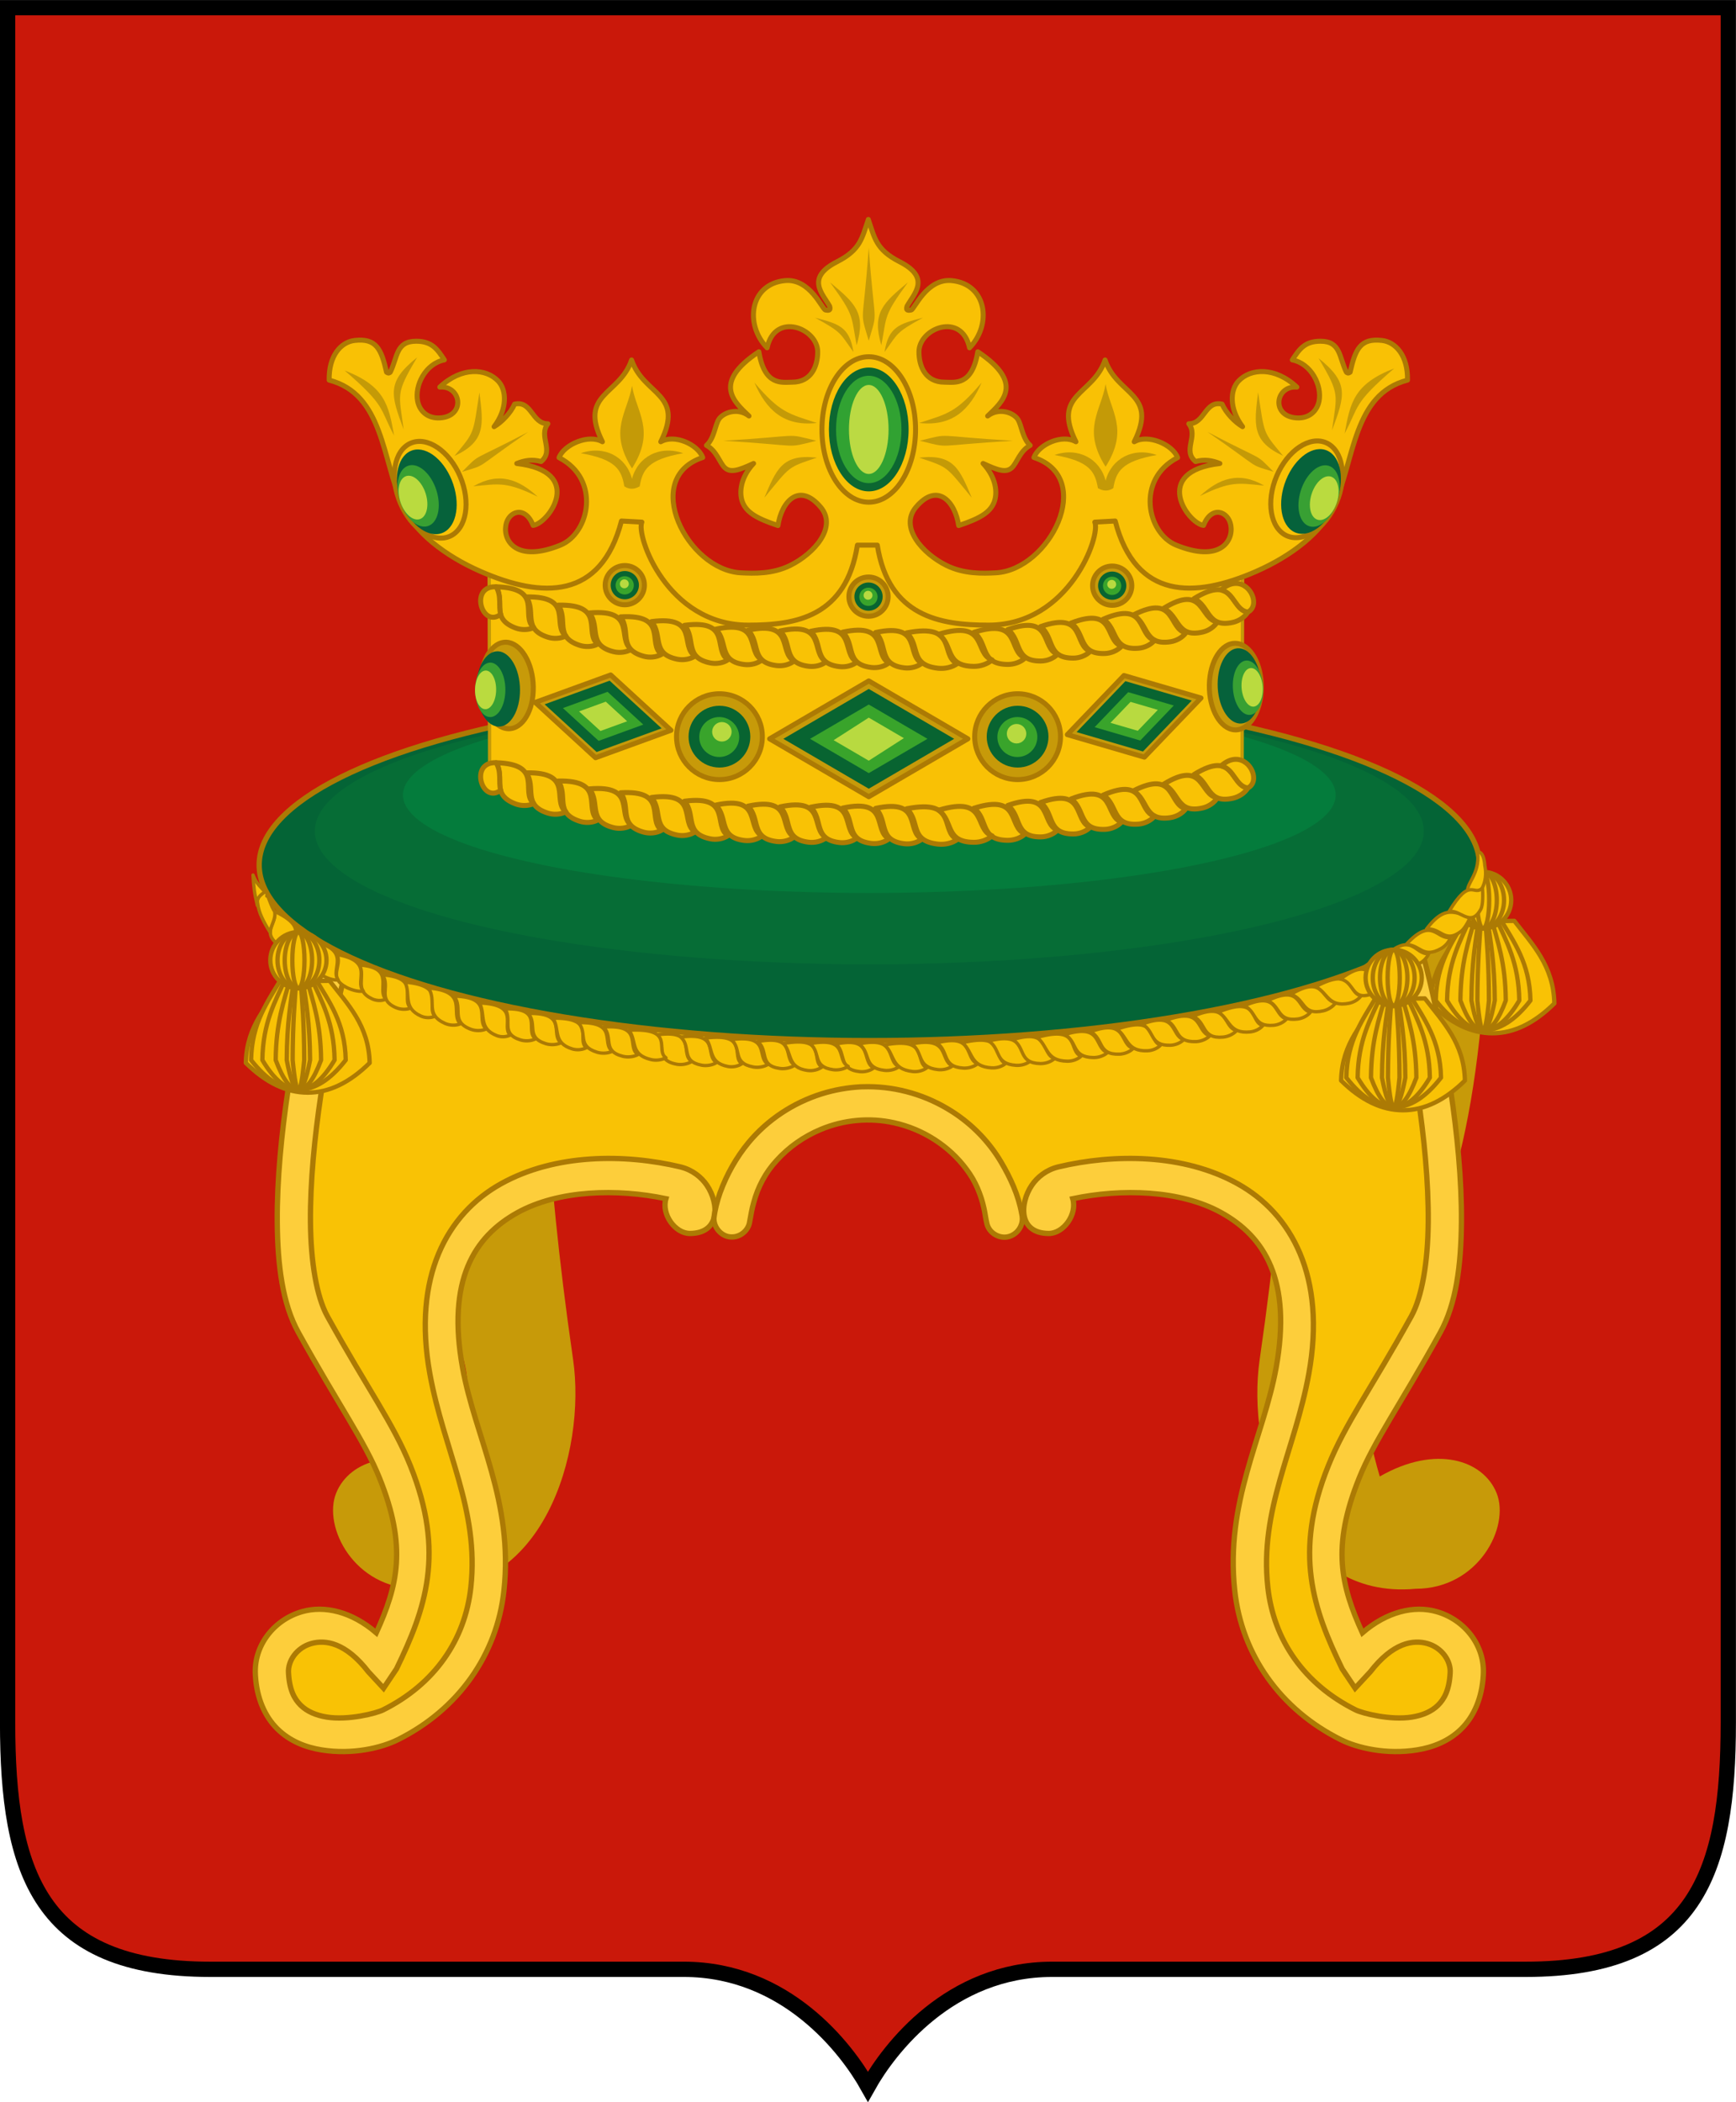 <?xml version="1.0" encoding="UTF-8"?>
<svg width="826.08" height="1e3" version="1.1" viewBox="0 0 218.57 264.58" xmlns="http://www.w3.org/2000/svg">
 <style/>
 <path d="m217.6 0.962v215.84c0 18.81-3.951 31.052-25.508 31.052h-59.623c-12.87 0-20.49 9.944-23.19 14.764-2.7-4.819-10.32-14.764-23.19-14.764h-59.623c-21.557 0-25.508-12.242-25.508-31.052v-215.84z" style="fill:#ca180a;stroke-dashoffset:91.011;stroke-linecap:round;stroke-width:1.924;stroke:#000"/>
 <path d="m187.43 110c-0.815 64.683-21.84 48.019-13.712 75.827 7.056-4.054 13.025-2.074 14.707 2.077 1.724 4.257-2.269 12.055-10.193 12.055-15.89 1.482-21.312-17.283-19.637-28.829 3.895-26.85 3.123-37.375 5.825-57.662z" style="fill:#c79a09"/>
 <path d="m43.323 110c0.815 64.683 21.841 48.019 13.712 75.827-7.056-4.054-13.025-2.074-14.707 2.077-1.724 4.257 2.269 12.055 10.193 12.055 15.89 1.482 21.312-17.283 19.637-28.829-3.895-26.85-3.123-37.375-5.825-57.662z" style="fill:#c79a09"/>
 <g transform="matrix(1.581 0 0 1.589 -565.84 -110.01)" style="fill:#f9c205;stroke-width:.343;stroke:#ac7a04">
  <path transform="scale(.265)" d="m1792.5 536.49c-5.432 7.06-11.781 13.367-12.043 24.672 6.048 5.948 12.22 8.924 18.607 8.924s12.56-2.975 18.608-8.924c-0.262-11.305-6.611-17.612-12.043-24.672l-6.564 0.08z" style="fill:#f9c205;stroke-dashoffset:91.011;stroke-linejoin:round;stroke-width:1.296;stroke:#ac7a04"/>
  <path d="m474.68 141.95c-1.1 1.868-2.386 3.537-2.439 6.528 1.225 1.574 2.475 2.361 3.768 2.361s2.544-0.787 3.768-2.361c-0.053-2.991-1.339-4.66-2.439-6.528l-1.329 0.021z" style="fill:#f9c205;stroke-dashoffset:91.011;stroke-linejoin:round;stroke-width:.343;stroke:#ac7a04"/>
  <path d="m475 141.95c-0.839 1.868-1.82 3.537-1.861 6.528 0.934 1.574 1.888 2.361 2.875 2.361 0.987 0 1.94-0.787 2.875-2.361-0.04-2.991-1.021-4.66-1.861-6.528l-1.014 0.021z" style="fill:#f9c205;stroke-dashoffset:91.011;stroke-linejoin:round;stroke-width:.343;stroke:#ac7a04"/>
  <path d="m475.37 141.95c-0.527 1.868-1.144 3.537-1.169 6.528 0.587 1.574 1.187 2.361 1.807 2.361s1.22-0.787 1.807-2.361c-0.025-2.991-0.642-4.66-1.169-6.528l-0.637 0.021z" style="fill:#f9c205;stroke-dashoffset:91.011;stroke-linejoin:round;stroke-width:.343;stroke:#ac7a04"/>
  <path d="m475.68 141.95c-0.271 1.868-0.588 3.537-0.601 6.528 0.302 1.574 0.61 2.361 0.929 2.361 0.319 0 0.627-0.787 0.929-2.361-0.014-2.991-0.33-4.66-0.601-6.528l-0.328 0.021z" style="fill:#f9c205;stroke-dashoffset:91.011;stroke-linejoin:round;stroke-width:.343;stroke:#ac7a04"/>
  <path d="m475.85 141.95c-0.134 1.868-0.291 3.537-0.298 6.528 0.15 1.574 0.302 2.361 0.46 2.361 0.158 0 0.311-0.787 0.46-2.361-7e-3 -2.991-0.163-4.66-0.298-6.528l-0.162 0.021z" style="fill:#f9c205;stroke-dashoffset:91.011;stroke-linejoin:round;stroke-width:.343;stroke:#ac7a04"/>
  <circle cx="476.01" cy="140.53" r="2.238" style="fill:#f9c205;stroke-dashoffset:91.011;stroke-linejoin:round;stroke-width:.343;stroke:#ac7a04"/>
  <ellipse cx="476.01" cy="140.53" rx="1.666" ry="2.238" style="fill:#f9c205;stroke-dashoffset:91.011;stroke-linejoin:round;stroke-width:.343;stroke:#ac7a04"/>
  <ellipse cx="476.01" cy="140.53" rx="1.09" ry="2.238" style="fill:#f9c205;stroke-dashoffset:91.011;stroke-linejoin:round;stroke-width:.343;stroke:#ac7a04"/>
  <ellipse cx="476.01" cy="140.53" rx=".483" ry="2.238" style="fill:#f9c205;stroke-dashoffset:91.011;stroke-linejoin:round;stroke-width:.343;stroke:#ac7a04"/>
 </g>
 <path d="m175.04 120.87c0.235 0.802 0.543 1.956 0.901 3.457 0.801 3.36 1.795 8.182 2.575 13.424 0.78 5.241 1.345 10.908 1.303 15.93-0.042 5.022-0.767 9.4-2.134 11.871-5.071 9.164-8.293 13.459-10.447 18.809-4.416 10.968-1.904 18.039 1.751 25.571l1.625 2.428 1.911-2.061c2.842-3.674 5.399-4.073 7.201-3.554 1.802 0.519 2.958 2.155 2.856 3.702l-3e-3 0.013v0.013c-0.114 2.087-0.724 3.237-1.529 4.03-0.805 0.794-1.935 1.273-3.283 1.491-2.695 0.436-6.232-0.473-7.087-0.899-6.495-3.238-10.332-8.798-11.058-15.439-1.073-9.81 3.41-17.217 5.16-26.869 2.215-12.219-2.171-20.152-8.977-23.929-6.806-3.777-15.528-3.786-22.585-2.106l-0.018 6e-3c-1.488 0.371-2.573 1.339-3.307 2.313-0.839 1.113-1.308 2.448-1.223 3.583-0.013-0.017-0.029-0.033-0.034-0.051-0.413-2.309-1.41-4.464-2.592-6.463-1.653-2.798-4.034-5.132-6.812-6.754-3.191-1.884-6.904-2.845-10.591-2.721-0.084 2e-3 -0.169 3e-3 -0.253 5e-3v-8.3e-4c-1.674 0.091-3.337 0.381-4.939 0.886-3.536 1.11-6.779 3.223-9.177 6.103-1.555 1.875-2.77 4.036-3.607 6.337-0.272 0.777-0.498 1.572-0.65 2.382 0.047-1.096-0.347-2.326-1.003-3.307-0.679-1.014-1.819-1.942-3.307-2.313l-9e-3 -3e-3 -0.01-3e-3c-7.058-1.68-15.779-1.672-22.585 2.106-6.806 3.777-11.192 11.71-8.977 23.929 1.75 9.652 6.232 17.059 5.16 26.869-0.726 6.641-4.562 12.201-11.058 15.439-0.854 0.426-4.392 1.335-7.087 0.899-1.347-0.218-2.478-0.697-3.283-1.491-0.805-0.794-1.415-1.943-1.529-4.03v-0.013l-0.003-0.013c-0.102-1.547 1.054-3.183 2.856-3.702 1.802-0.519 4.36-0.12 7.201 3.554l1.911 2.061 1.625-2.428c3.655-7.532 6.167-14.603 1.751-25.571-2.154-5.35-5.376-9.645-10.447-18.809-1.367-2.47-2.092-6.848-2.134-11.871-0.042-5.022 0.523-10.689 1.303-15.93 0.78-5.241 1.774-10.064 2.575-13.424 0.199-0.835 0.386-1.58 0.554-2.217z" style="color-rendering:auto;color:#000000;dominant-baseline:auto;fill:#f9c205;font-feature-settings:normal;font-variant-alternates:normal;font-variant-caps:normal;font-variant-east-asian:normal;font-variant-ligatures:normal;font-variant-numeric:normal;font-variant-position:normal;font-variation-settings:normal;image-rendering:auto;inline-size:0;isolation:auto;mix-blend-mode:normal;shape-margin:0;shape-padding:0;shape-rendering:auto;solid-color:#000000;stop-color:#000000;text-decoration-color:#000000;text-decoration-line:none;text-decoration-style:solid;text-indent:0;text-orientation:mixed;text-transform:none;white-space:normal"/>
 <g transform="matrix(1.581 0 0 1.581 -58.064 -101.33)" style="stroke-width:.423">
  <path d="m63.244 138.06c-0.187 0.041-0.322 0.11-0.422 0.172-0.398 0.248-0.403 0.379-0.457 0.469-0.054 0.09-0.082 0.15-0.107 0.207-0.102 0.229-0.164 0.432-0.254 0.727-0.179 0.588-0.412 1.455-0.674 2.555-0.524 2.199-1.165 5.308-1.672 8.713s-0.88 7.101-0.852 10.49c0.028 3.389 0.409 6.469 1.68 8.766 3.265 5.9 5.269 8.63 6.467 11.604 2.205 5.478 1.444 8.555-0.26 12.311-1.951-1.681-4.113-2.202-5.914-1.684-2.263 0.651-3.866 2.73-3.715 5.055 8.7e-5 1e-3 -8.8e-5 3e-3 0 4e-3 0.103 1.823 0.75 3.286 1.75 4.273 1.003 0.99 2.277 1.473 3.51 1.672 2.465 0.399 4.774-0.157 6.088-0.812 4.837-2.412 7.89-6.782 8.443-11.846 0.778-7.112-2.293-12.246-3.291-17.754-1.266-6.986 0.926-10.444 4.359-12.35 3.285-1.823 7.965-1.931 11.834-1.117-0.373 1.235 0.729 2.776 1.919 2.769 2.402-0.013 2.331-2.364 1.35-3.829-0.429-0.641-1.15-1.228-2.092-1.463l-0.012-4e-3c-4.464-1.063-9.981-1.057-14.285 1.332-4.305 2.389-7.079 7.406-5.678 15.135 1.107 6.105 3.942 10.79 3.264 16.994-0.459 4.201-2.886 7.717-6.994 9.766-0.54 0.269-2.778 0.844-4.482 0.568-0.852-0.138-1.567-0.441-2.076-0.943-0.509-0.502-0.895-1.229-0.967-2.549v-8e-3l-2e-3 -8e-3c-0.065-0.978 0.667-2.014 1.807-2.342 1.14-0.328 2.757-0.076 4.555 2.248l1.208 1.304 1.028-1.536c2.312-4.764 3.9-9.236 1.107-16.174-1.362-3.384-3.4-6.1-6.607-11.896-0.865-1.562-1.323-4.331-1.35-7.508-0.027-3.176 0.331-6.761 0.824-10.076 0.494-3.315 1.122-6.365 1.629-8.49 0.253-1.063 0.477-1.9 0.629-2.397 0.039-0.128 0.046-0.139 0.072-0.215 0.187-0.25 0.28-0.558 0.262-0.869-6e-3 -0.102 0.041-0.213-0.164-0.592-0.051-0.095-0.127-0.211-0.256-0.334s-0.546-0.314-0.547-0.314c-0.001-4e-4 -0.47-0.062-0.656-0.021z" style="color-rendering:auto;color:#000000;dominant-baseline:auto;fill:#fdce3b;font-feature-settings:normal;font-variant-alternates:normal;font-variant-caps:normal;font-variant-east-asian:normal;font-variant-ligatures:normal;font-variant-numeric:normal;font-variant-position:normal;font-variation-settings:normal;image-rendering:auto;inline-size:0;isolation:auto;mix-blend-mode:normal;shape-margin:0;shape-padding:0;shape-rendering:auto;solid-color:#000000;stop-color:#000000;stroke-dashoffset:91.011;stroke-linecap:round;stroke-width:.423;stroke:#ac7a04;text-decoration-color:#000000;text-decoration-line:none;text-decoration-style:solid;text-indent:0;text-orientation:mixed;text-transform:none;white-space:normal"/>
  <path d="m148.67 138.06c0.187 0.041 0.322 0.11 0.422 0.172 0.398 0.248 0.403 0.379 0.457 0.469 0.054 0.09 0.082 0.15 0.107 0.207 0.102 0.229 0.164 0.432 0.254 0.727 0.179 0.588 0.412 1.455 0.674 2.555 0.524 2.199 1.165 5.308 1.672 8.713 0.507 3.405 0.88 7.101 0.852 10.49-0.028 3.389-0.409 6.469-1.68 8.766-3.265 5.9-5.269 8.63-6.467 11.604-2.205 5.478-1.444 8.555 0.26 12.311 1.951-1.681 4.113-2.202 5.914-1.684 2.263 0.651 3.866 2.73 3.715 5.055-8e-5 1e-3 9e-5 3e-3 0 4e-3 -0.103 1.823-0.749 3.286-1.75 4.273-1.003 0.99-2.277 1.473-3.51 1.672-2.465 0.399-4.774-0.157-6.088-0.812-4.837-2.412-7.89-6.782-8.443-11.846-0.778-7.112 2.293-12.246 3.291-17.754 1.266-6.986-0.926-10.444-4.359-12.35-3.285-1.823-7.965-1.931-11.834-1.117 0.373 1.235-0.729 2.776-1.919 2.769-2.402-0.013-2.331-2.364-1.35-3.829 0.429-0.641 1.15-1.228 2.092-1.463l0.012-4e-3c4.464-1.063 9.981-1.057 14.285 1.332 4.305 2.389 7.079 7.406 5.678 15.135-1.107 6.105-3.942 10.79-3.264 16.994 0.459 4.201 2.886 7.717 6.994 9.766 0.54 0.269 2.778 0.844 4.482 0.568 0.852-0.138 1.567-0.441 2.076-0.943 0.509-0.502 0.895-1.229 0.967-2.549v-8e-3l2e-3 -8e-3c0.065-0.978-0.667-2.014-1.807-2.342s-2.757-0.076-4.555 2.248l-1.208 1.304-1.028-1.536c-2.312-4.764-3.9-9.236-1.107-16.174 1.362-3.384 3.4-6.1 6.607-11.896 0.865-1.562 1.323-4.331 1.35-7.508 0.027-3.176-0.331-6.761-0.824-10.076-0.494-3.315-1.122-6.365-1.629-8.49-0.253-1.063-0.477-1.9-0.629-2.397-0.039-0.128-0.046-0.139-0.072-0.215-0.187-0.25-0.28-0.558-0.262-0.869 6e-3 -0.102-0.041-0.213 0.164-0.592 0.051-0.095 0.127-0.211 0.256-0.334 0.129-0.123 0.546-0.314 0.547-0.314 1e-3 -4e-4 0.47-0.062 0.656-0.021z" style="color-rendering:auto;color:#000000;dominant-baseline:auto;fill:#fdce3b;font-feature-settings:normal;font-variant-alternates:normal;font-variant-caps:normal;font-variant-east-asian:normal;font-variant-ligatures:normal;font-variant-numeric:normal;font-variant-position:normal;font-variation-settings:normal;image-rendering:auto;inline-size:0;isolation:auto;mix-blend-mode:normal;shape-margin:0;shape-padding:0;shape-rendering:auto;solid-color:#000000;stop-color:#000000;stroke-dashoffset:91.011;stroke-linecap:round;stroke-width:.423;stroke:#ac7a04;text-decoration-color:#000000;text-decoration-line:none;text-decoration-style:solid;text-indent:0;text-orientation:mixed;text-transform:none;white-space:normal"/>
  <path d="m105.28 150.61c-1.059 0.057-2.111 0.241-3.124 0.56-2.236 0.702-4.288 2.039-5.804 3.86-0.983 1.186-1.752 2.553-2.282 4.008-0.23 0.658-0.408 1.336-0.491 2.03-0.025 0.78 0.657 1.514 1.43 1.494 0.673 0.012 1.326-0.521 1.417-1.21 0.098-0.503 0.17-1.012 0.317-1.504 0.328-1.251 0.948-2.427 1.825-3.367 0.974-1.082 2.193-1.928 3.526-2.482 1.837-0.768 3.903-0.957 5.843-0.523 2.274 0.5 4.377 1.83 5.776 3.731 0.68 0.9 1.129 1.965 1.37 3.071 0.092 0.403 0.137 0.84 0.242 1.252 0.173 0.684 0.9 1.136 1.577 1.038 0.542-0.074 1.013-0.492 1.174-1.022 0.095-0.277 0.081-0.577 0.011-0.858-0.261-1.461-0.892-2.824-1.639-4.088-1.045-1.77-2.551-3.245-4.308-4.271-2.018-1.192-4.367-1.8-6.699-1.722-0.053 1e-3 -0.107 2e-3 -0.16 3e-3z" style="color-rendering:auto;color:#000000;dominant-baseline:auto;fill:#fdce3b;font-feature-settings:normal;font-variant-alternates:normal;font-variant-caps:normal;font-variant-east-asian:normal;font-variant-ligatures:normal;font-variant-numeric:normal;font-variant-position:normal;font-variation-settings:normal;image-rendering:auto;inline-size:0;isolation:auto;mix-blend-mode:normal;shape-margin:0;shape-padding:0;shape-rendering:auto;solid-color:#000000;stop-color:#000000;stroke-dashoffset:91.011;stroke-linecap:round;stroke-width:.423;stroke:#ac7a04;text-decoration-color:#000000;text-decoration-line:none;text-decoration-style:solid;text-indent:0;text-orientation:mixed;text-transform:none;white-space:normal"/>
 </g>
 <g transform="matrix(1.581 0 0 1.581 -57.723 -101.33)">
  <ellipse cx="105.74" cy="132.95" rx="48.591" ry="13.981" style="fill:#046436;stroke-dashoffset:91.011;stroke-linejoin:round;stroke-width:.423;stroke:#ac7a04"/>
  <ellipse cx="105.74" cy="130.25" rx="44.156" ry="10.606" style="fill:#066d36"/>
  <ellipse cx="105.74" cy="127.38" rx="37.14" ry="7.795" style="fill:#047c3c"/>
 </g>
 <g transform="matrix(1.581 0 0 1.581 -58.44 -101.33)">
  <path d="m154.63 131.92c0.236 1.845-1.074 2.602-0.742 3.287 0.38-0.102 0.722-0.137 1.058-0.333 0.331-0.538 0.395-1.263 0.263-1.873-0.038-0.498-0.167-1.129-0.578-1.081z" style="fill:#f9c205;stroke-dashoffset:91.011;stroke-linejoin:round;stroke-width:.265;stroke:#ac7a04"/>
  <path d="m105.42 149.4c-1.735-0.195-1.046-1.421-1.867-2.199 3.065-0.643 1.948 1.405 2.997 1.905-0.297 0.234-0.739 0.338-1.13 0.294z" style="fill:#f9c205;stroke-dashoffset:91.011;stroke-linejoin:round;stroke-width:.265;stroke:#ac7a04"/>
  <path d="m107.4 149.3c-1.748-0.2-1.054-1.396-2.021-2.108 3.122-0.635 2.103 1.324 3.172 1.818-0.303 0.231-0.752 0.334-1.151 0.29z" style="fill:#f9c205;stroke-dashoffset:91.011;stroke-linejoin:round;stroke-width:.265;stroke:#ac7a04"/>
  <path d="m109.64 149.39c-1.735-0.195-1.402-1.335-2.223-2.112 3.605-0.669 2.329 1.317 3.353 1.819-0.297 0.234-0.739 0.338-1.13 0.294z" style="fill:#f9c205;stroke-dashoffset:91.011;stroke-linejoin:round;stroke-width:.265;stroke:#ac7a04"/>
  <path d="m111.66 149.24c-1.748-0.2-1.121-1.33-2.088-2.042 3.122-0.635 2.17 1.258 3.239 1.752-0.303 0.231-0.752 0.334-1.151 0.29z" style="fill:#f9c205;stroke-dashoffset:91.011;stroke-linejoin:round;stroke-width:.265;stroke:#ac7a04"/>
  <path d="m113.68 149.12c-1.756-0.113-1.118-1.343-2.118-2.006 3.088-0.788 2.163 1.218 3.254 1.659-0.292 0.246-0.736 0.37-1.136 0.347z" style="fill:#f9c205;stroke-dashoffset:91.011;stroke-linejoin:round;stroke-width:.265;stroke:#ac7a04"/>
  <path d="m115.93 149.1c-1.742-0.108-1.463-1.264-2.32-2 3.569-0.847 2.389 1.2 3.435 1.651-0.286 0.249-0.722 0.374-1.115 0.349z" style="fill:#f9c205;stroke-dashoffset:91.011;stroke-linejoin:round;stroke-width:.265;stroke:#ac7a04"/>
  <path d="m117.89 148.9c-1.756-0.113-1.182-1.273-2.182-1.936 3.088-0.788 2.227 1.149 3.318 1.589-0.292 0.246-0.736 0.37-1.136 0.347z" style="fill:#f9c205;stroke-dashoffset:91.011;stroke-linejoin:round;stroke-width:.265;stroke:#ac7a04"/>
  <path d="m119.82 148.76c-1.759-0.034-1.175-1.29-2.203-1.908 3.051-0.928 2.214 1.119 3.323 1.51-0.281 0.259-0.719 0.403-1.12 0.398z" style="fill:#f9c205;stroke-dashoffset:91.011;stroke-linejoin:round;stroke-width:.265;stroke:#ac7a04"/>
  <path d="m121.96 148.57c-1.745-0.029-1.516-1.196-2.404-1.893 3.529-1.008 2.438 1.091 3.503 1.493-0.275 0.262-0.705 0.406-1.099 0.4z" style="fill:#f9c205;stroke-dashoffset:91.011;stroke-linejoin:round;stroke-width:.265;stroke:#ac7a04"/>
  <path d="m124.04 148.28c-1.759-0.034-1.236-1.218-2.264-1.835 3.051-0.928 2.275 1.047 3.383 1.437-0.281 0.259-0.719 0.403-1.12 0.398z" style="fill:#f9c205;stroke-dashoffset:91.011;stroke-linejoin:round;stroke-width:.265;stroke:#ac7a04"/>
  <path d="m126.11 148.01c-1.758 0.061-1.24-1.226-2.298-1.787 2.999-1.09 2.268 0.998 3.396 1.329-0.267 0.274-0.697 0.441-1.098 0.458z" style="fill:#f9c205;stroke-dashoffset:91.011;stroke-linejoin:round;stroke-width:.265;stroke:#ac7a04"/>
  <path d="m128.34 147.74c-1.696 0.063-1.532-1.086-2.429-1.719 3.376-1.167 2.422 0.935 3.476 1.272-0.254 0.269-0.664 0.433-1.047 0.447z" style="fill:#f9c205;stroke-dashoffset:91.011;stroke-linejoin:round;stroke-width:.265;stroke:#ac7a04"/>
  <path d="m130.18 147.3c-1.687 0.06-1.244-1.131-2.259-1.683 2.878-1.072 2.231 0.907 3.313 1.233-0.256 0.269-0.669 0.434-1.053 0.45z" style="fill:#f9c205;stroke-dashoffset:91.011;stroke-linejoin:round;stroke-width:.265;stroke:#ac7a04"/>
  <path d="m132.21 147.01c-1.758 0.065-1.299-1.148-2.358-1.706 2.997-1.097 2.327 0.918 3.455 1.247-0.266 0.274-0.696 0.443-1.097 0.46z" style="fill:#f9c205;stroke-dashoffset:91.011;stroke-linejoin:round;stroke-width:.265;stroke:#ac7a04"/>
  <path d="m134.37 146.65c-1.752 0.159-1.303-1.155-2.389-1.656 2.937-1.256 2.318 0.87 3.461 1.138-0.252 0.288-0.673 0.48-1.072 0.518z" style="fill:#f9c205;stroke-dashoffset:91.011;stroke-linejoin:round;stroke-width:.265;stroke:#ac7a04"/>
  <path d="m136.51 146.24c-1.69 0.157-1.588-0.999-2.517-1.581 3.309-1.354 2.469 0.799 3.539 1.076-0.239 0.283-0.64 0.469-1.022 0.505z" style="fill:#f9c205;stroke-dashoffset:91.011;stroke-linejoin:round;stroke-width:.265;stroke:#ac7a04"/>
  <path d="m138.4 145.71c-1.681 0.154-1.303-1.06-2.346-1.554 2.816-1.231 2.276 0.782 3.373 1.046-0.241 0.283-0.645 0.471-1.028 0.508z" style="fill:#f9c205;stroke-dashoffset:91.011;stroke-linejoin:round;stroke-width:.265;stroke:#ac7a04"/>
  <path d="m140.32 145.21c-1.674 0.221-1.342-1.007-2.403-1.46 2.768-1.342 2.304 0.691 3.411 0.911-0.23 0.293-0.626 0.496-1.008 0.548z" style="fill:#f9c205;stroke-dashoffset:91.011;stroke-linejoin:round;stroke-width:.265;stroke:#ac7a04"/>
  <path d="m142.35 144.56c-1.715 0.4-1.444-0.963-2.586-1.31 2.744-1.651 2.412 0.541 3.58 0.648-0.212 0.321-0.603 0.568-0.993 0.662z" style="fill:#f9c205;stroke-dashoffset:91.011;stroke-linejoin:round;stroke-width:.265;stroke:#ac7a04"/>
  <path d="m144.39 143.96c-1.668 0.324-1.675-0.838-2.655-1.325 3.166-1.675 2.532 0.551 3.624 0.721-0.211 0.306-0.593 0.531-0.969 0.604z" style="fill:#f9c205;stroke-dashoffset:91.011;stroke-linejoin:round;stroke-width:.265;stroke:#ac7a04"/>
  <path d="m146.17 143.23c-1.597 0.558-1.325-0.968-2.452-1.195 2.45-1.88 2.392 0.206 3.52 0.196-0.169 0.334-0.704 0.869-1.067 0.999z" style="fill:#f9c205;stroke-dashoffset:91.011;stroke-linejoin:round;stroke-width:.265;stroke:#ac7a04"/>
  <path d="m149.93 140.83c-1.541 0.706-1.612-0.426-2.755-0.546 2.272-2.102 2.444-0.161 3.565-0.277-0.138 0.348-0.46 0.66-0.81 0.823z" style="fill:#f9c205;stroke-dashoffset:91.011;stroke-linejoin:round;stroke-width:.265;stroke:#ac7a04"/>
  <path d="m148.22 141.95c-1.586 0.592-1.666-0.546-2.798-0.749 2.411-1.932 2.536 0.021 3.663-0.013-0.162 0.337-0.504 0.625-0.865 0.762z" style="fill:#f9c205;stroke-dashoffset:91.011;stroke-linejoin:round;stroke-width:.265;stroke:#ac7a04"/>
  <path d="m151.73 139.6c-1.481 0.829-1.64-0.293-2.789-0.319 2.1-2.281 2.423-0.361 3.532-0.568-0.111 0.358-0.407 0.695-0.743 0.886z" style="fill:#f9c205;stroke-dashoffset:91.011;stroke-linejoin:round;stroke-width:.265;stroke:#ac7a04"/>
  <path d="m153.34 138.21c-1.336 1.056-1.644-0.311-2.782-0.152 1.751-2.339 2.513-0.837 3.573-1.256-0.054 0.372-0.488 1.165-0.791 1.408z" style="fill:#f9c205;stroke-dashoffset:91.011;stroke-linejoin:round;stroke-width:.265;stroke:#ac7a04"/>
  <path d="m90.854 148.81c-1.74-0.313-0.832-1.503-1.541-2.342 3.238-0.44 1.756 1.547 2.744 2.123-0.343 0.216-0.811 0.29-1.203 0.22z" style="fill:#f9c205;stroke-dashoffset:91.011;stroke-linejoin:round;stroke-width:.265;stroke:#ac7a04"/>
  <path d="m92.847 148.89c-1.7-0.317-0.819-1.464-1.663-2.239 3.197-0.424 1.871 1.462 2.85 2.027-0.338 0.211-0.799 0.283-1.188 0.213z" style="fill:#f9c205;stroke-dashoffset:91.011;stroke-linejoin:round;stroke-width:.265;stroke:#ac7a04"/>
  <path d="m94.932 148.99c-1.609-0.311-1.119-1.428-1.775-2.261 3.508-0.426 1.998 1.472 2.887 2.043-0.317 0.214-0.75 0.288-1.113 0.218z" style="fill:#f9c205;stroke-dashoffset:91.011;stroke-linejoin:round;stroke-width:.265;stroke:#ac7a04"/>
  <path d="m96.954 149.03c-1.7-0.317-0.896-1.403-1.74-2.178 3.197-0.424 1.948 1.401 2.927 1.965-0.338 0.211-0.799 0.283-1.188 0.213z" style="fill:#f9c205;stroke-dashoffset:91.011;stroke-linejoin:round;stroke-width:.265;stroke:#ac7a04"/>
  <path d="m99.086 149.15c-1.722-0.231-0.892-1.415-1.776-2.143 3.188-0.58 1.948 1.361 2.957 1.873-0.329 0.226-0.789 0.32-1.182 0.27z" style="fill:#f9c205;stroke-dashoffset:91.011;stroke-linejoin:round;stroke-width:.265;stroke:#ac7a04"/>
  <path d="m101.29 149.31c-1.667-0.225-1.216-1.361-1.928-2.154 3.583-0.606 2.12 1.359 3.061 1.879-0.316 0.229-0.757 0.325-1.133 0.274z" style="fill:#f9c205;stroke-dashoffset:91.011;stroke-linejoin:round;stroke-width:.265;stroke:#ac7a04"/>
  <path d="m103.33 149.25c-1.722-0.231-0.966-1.35-1.85-2.079 3.188-0.58 2.022 1.296 3.032 1.808-0.329 0.226-0.789 0.32-1.182 0.27z" style="fill:#f9c205;stroke-dashoffset:91.011;stroke-linejoin:round;stroke-width:.265;stroke:#ac7a04"/>
  <path d="m78.427 146.88c-1.645-0.497-0.644-1.57-1.239-2.473 3.17-0.083 1.53 1.713 2.423 2.387-0.353 0.176-0.812 0.198-1.184 0.086z" style="fill:#f9c205;stroke-dashoffset:91.011;stroke-linejoin:round;stroke-width:.265;stroke:#ac7a04"/>
  <path d="m80.446 147.18c-1.657-0.505-0.658-1.547-1.414-2.412 3.223-0.065 1.704 1.662 2.617 2.333-0.358 0.172-0.825 0.192-1.203 0.079z" style="fill:#f9c205;stroke-dashoffset:91.011;stroke-linejoin:round;stroke-width:.265;stroke:#ac7a04"/>
  <path d="m82.527 147.59c-1.566-0.489-0.96-1.544-1.523-2.445 3.532-0.033 1.829 1.687 2.652 2.353-0.338 0.178-0.776 0.203-1.129 0.092z" style="fill:#f9c205;stroke-dashoffset:91.011;stroke-linejoin:round;stroke-width:.265;stroke:#ac7a04"/>
  <path d="m84.525 147.86c-1.657-0.505-0.741-1.494-1.497-2.359 3.223-0.065 1.787 1.609 2.7 2.28-0.358 0.172-0.825 0.192-1.203 0.079z" style="fill:#f9c205;stroke-dashoffset:91.011;stroke-linejoin:round;stroke-width:.265;stroke:#ac7a04"/>
  <path d="m86.566 148.18c-1.687-0.421-0.736-1.506-1.536-2.329 3.231-0.221 1.791 1.57 2.74 2.192-0.351 0.188-0.818 0.231-1.204 0.137z" style="fill:#f9c205;stroke-dashoffset:91.011;stroke-linejoin:round;stroke-width:.265;stroke:#ac7a04"/>
  <path d="m88.803 148.44c-1.689-0.406-1.1-1.474-1.745-2.334 3.75-0.201 2.03 1.573 2.939 2.189-0.35 0.191-0.814 0.237-1.195 0.145z" style="fill:#f9c205;stroke-dashoffset:91.011;stroke-linejoin:round;stroke-width:.265;stroke:#ac7a04"/>
  <path d="m66.602 143.61c-1.464-0.677-0.524-1.698-0.996-2.696 2.904 0.221 1.323 1.934 2.085 2.722-0.337 0.149-0.759 0.128-1.089-0.025z" style="fill:#f9c205;stroke-dashoffset:91.011;stroke-linejoin:round;stroke-width:.265;stroke:#ac7a04"/>
  <path d="m68.504 144.31c-1.549-0.671-0.422-1.657-1.075-2.61 3.103 0.239 1.418 1.874 2.238 2.643-0.359 0.141-0.809 0.117-1.163-0.034z" style="fill:#f9c205;stroke-dashoffset:91.011;stroke-linejoin:round;stroke-width:.265;stroke:#ac7a04"/>
  <path d="m70.492 144.98c-1.481-0.663-0.8-1.706-1.27-2.702 3.437 0.309 1.633 1.939 2.376 2.715-0.344 0.153-0.772 0.136-1.106-0.013z" style="fill:#f9c205;stroke-dashoffset:91.011;stroke-linejoin:round;stroke-width:.265;stroke:#ac7a04"/>
  <path d="m72.398 145.56c-1.636-0.741-0.618-1.758-1.308-2.811 3.277 0.264 1.67 1.998 2.536 2.848-0.379 0.156-0.854 0.129-1.228-0.037z" style="fill:#f9c205;stroke-dashoffset:91.011;stroke-linejoin:round;stroke-width:.265;stroke:#ac7a04"/>
  <path d="m74.465 146.03c-1.659-0.617-0.605-1.681-1.337-2.639 3.268 0.085 1.661 1.854 2.56 2.613-0.37 0.166-0.843 0.165-1.222 0.026z" style="fill:#f9c205;stroke-dashoffset:91.011;stroke-linejoin:round;stroke-width:.265;stroke:#ac7a04"/>
  <path d="m76.517 146.53c-1.474-0.581-0.86-1.64-1.365-2.597 3.364 0.139 1.682 1.829 2.443 2.557-0.328 0.167-0.746 0.171-1.078 0.04z" style="fill:#f9c205;stroke-dashoffset:91.011;stroke-linejoin:round;stroke-width:.265;stroke:#ac7a04"/>
  <path d="m64.531 142.68c-1.471-0.798-0.316-1.622-0.713-2.599 3.03 0.547 1.35 2.084 2.072 2.902-0.369 0.097-1.028-0.122-1.36-0.302z" style="fill:#f9c205;stroke-dashoffset:91.011;stroke-linejoin:round;stroke-width:.265;stroke:#ac7a04"/>
  <path d="m60.674 140.55c-1.195-1.015-0.004-1.592-0.192-2.588 2.654 1.051 0.861 2.212 1.373 3.114-0.352 0.028-0.911-0.297-1.181-0.526z" style="fill:#f9c205;stroke-dashoffset:91.011;stroke-linejoin:round;stroke-width:.265;stroke:#ac7a04"/>
  <path d="m62.558 141.7c-1.414-0.899-0.208-1.64-0.538-2.643 2.986 0.757 1.208 2.174 1.874 3.04-0.375 0.071-1.017-0.194-1.337-0.397z" style="fill:#f9c205;stroke-dashoffset:91.011;stroke-linejoin:round;stroke-width:.265;stroke:#ac7a04"/>
  <path d="m59.026 139.23c-1.195-1.015-0.003-1.592-0.192-2.588 3.044 1.441 0.924 2.276 1.373 3.114-0.352 0.028-0.911-0.297-1.181-0.526z" style="fill:#f9c205;stroke-dashoffset:91.011;stroke-linejoin:round;stroke-width:.265;stroke:#ac7a04"/>
  <path d="m58.109 134.94c-0.375 0.271-0.744 0.545-0.616 1.119 0.072 0.681 0.486 1.476 0.996 2.273-0.014-0.545 0.47-1.024 0.344-1.687-0.243-0.296-0.665-1.588-0.724-1.706z" style="fill:#f9c205;stroke-dashoffset:91.011;stroke-linejoin:round;stroke-width:.265;stroke:#ac7a04"/>
  <path d="m57.114 133.75c0.035 0.85 0.118 1.51 0.343 2.425-0.124-0.547 0.224-0.816 0.59-1.073-0.246-0.378-0.64-0.573-0.933-1.352zm1.093 1.669c7.94e-4 2e-3 0.002 4e-3 0.003 7e-3 -9.8e-5 -7.9e-4 1e-4 -1e-3 0-2e-3 -7.94e-4 -2e-3 -0.002-3e-3 -0.003-5e-3z" style="fill:#f9c205;stroke-dashoffset:91.011;stroke-linejoin:round;stroke-width:.265;stroke:#ac7a04"/>
  <path d="m154.89 136.47c-0.813 1.502-1.609 2e-3 -2.532 0.188 1.714-2.846 1.937-1.161 2.665-1.878 0.03 0.398 0.057 1.358-0.133 1.69z" style="fill:#f9c205;stroke-dashoffset:91.011;stroke-linejoin:round;stroke-width:.265;stroke:#ac7a04"/>
 </g>
 <g transform="matrix(1.581 0 0 1.581 -715 -101.33)" style="fill:#f9c205;stroke-width:.344;stroke:#ac7a04">
  <path transform="scale(.265)" d="m1792.5 536.49c-5.432 7.06-11.781 13.367-12.043 24.672 6.048 5.948 12.22 8.924 18.607 8.924s12.56-2.975 18.608-8.924c-0.262-11.305-6.611-17.612-12.043-24.672l-6.564 0.08z" style="fill:#f9c205;stroke-dashoffset:91.011;stroke-linejoin:round;stroke-width:1.3;stroke:#ac7a04"/>
  <path d="m474.68 141.95c-1.1 1.868-2.386 3.537-2.439 6.528 1.225 1.574 2.475 2.361 3.768 2.361s2.544-0.787 3.768-2.361c-0.053-2.991-1.339-4.66-2.439-6.528l-1.329 0.021z" style="fill:#f9c205;stroke-dashoffset:91.011;stroke-linejoin:round;stroke-width:.344;stroke:#ac7a04"/>
  <path d="m475 141.95c-0.839 1.868-1.82 3.537-1.861 6.528 0.934 1.574 1.888 2.361 2.875 2.361 0.987 0 1.94-0.787 2.875-2.361-0.04-2.991-1.021-4.66-1.861-6.528l-1.014 0.021z" style="fill:#f9c205;stroke-dashoffset:91.011;stroke-linejoin:round;stroke-width:.344;stroke:#ac7a04"/>
  <path d="m475.37 141.95c-0.527 1.868-1.144 3.537-1.169 6.528 0.587 1.574 1.187 2.361 1.807 2.361s1.22-0.787 1.807-2.361c-0.025-2.991-0.642-4.66-1.169-6.528l-0.637 0.021z" style="fill:#f9c205;stroke-dashoffset:91.011;stroke-linejoin:round;stroke-width:.344;stroke:#ac7a04"/>
  <path d="m475.68 141.95c-0.271 1.868-0.588 3.537-0.601 6.528 0.302 1.574 0.61 2.361 0.929 2.361 0.319 0 0.627-0.787 0.929-2.361-0.014-2.991-0.33-4.66-0.601-6.528l-0.328 0.021z" style="fill:#f9c205;stroke-dashoffset:91.011;stroke-linejoin:round;stroke-width:.344;stroke:#ac7a04"/>
  <path d="m475.85 141.95c-0.134 1.868-0.291 3.537-0.298 6.528 0.15 1.574 0.302 2.361 0.46 2.361 0.158 0 0.311-0.787 0.46-2.361-7e-3 -2.991-0.163-4.66-0.298-6.528l-0.162 0.021z" style="fill:#f9c205;stroke-dashoffset:91.011;stroke-linejoin:round;stroke-width:.344;stroke:#ac7a04"/>
  <circle cx="476.01" cy="140.53" r="2.238" style="fill:#f9c205;stroke-dashoffset:91.011;stroke-linejoin:round;stroke-width:.344;stroke:#ac7a04"/>
  <ellipse cx="476.01" cy="140.53" rx="1.666" ry="2.238" style="fill:#f9c205;stroke-dashoffset:91.011;stroke-linejoin:round;stroke-width:.344;stroke:#ac7a04"/>
  <ellipse cx="476.01" cy="140.53" rx="1.09" ry="2.238" style="fill:#f9c205;stroke-dashoffset:91.011;stroke-linejoin:round;stroke-width:.344;stroke:#ac7a04"/>
  <ellipse cx="476.01" cy="140.53" rx=".483" ry="2.238" style="fill:#f9c205;stroke-dashoffset:91.011;stroke-linejoin:round;stroke-width:.344;stroke:#ac7a04"/>
 </g>
 <g transform="matrix(1.581 0 0 1.581 -577.1 -99.112)" style="fill:#f9c205;stroke-width:.344;stroke:#ac7a04">
  <path transform="scale(.265)" d="m1792.5 536.49c-5.432 7.06-11.781 13.367-12.043 24.672 6.048 5.948 12.22 8.924 18.607 8.924s12.56-2.975 18.608-8.924c-0.262-11.305-6.611-17.612-12.043-24.672l-6.564 0.08z" style="fill:#f9c205;stroke-dashoffset:91.011;stroke-linejoin:round;stroke-width:1.3;stroke:#ac7a04"/>
  <path d="m474.68 141.95c-1.1 1.868-2.386 3.537-2.439 6.528 1.225 1.574 2.475 2.361 3.768 2.361s2.544-0.787 3.768-2.361c-0.053-2.991-1.339-4.66-2.439-6.528l-1.329 0.021z" style="fill:#f9c205;stroke-dashoffset:91.011;stroke-linejoin:round;stroke-width:.344;stroke:#ac7a04"/>
  <path d="m475 141.95c-0.839 1.868-1.82 3.537-1.861 6.528 0.934 1.574 1.888 2.361 2.875 2.361 0.987 0 1.94-0.787 2.875-2.361-0.04-2.991-1.021-4.66-1.861-6.528l-1.014 0.021z" style="fill:#f9c205;stroke-dashoffset:91.011;stroke-linejoin:round;stroke-width:.344;stroke:#ac7a04"/>
  <path d="m475.37 141.95c-0.527 1.868-1.144 3.537-1.169 6.528 0.587 1.574 1.187 2.361 1.807 2.361s1.22-0.787 1.807-2.361c-0.025-2.991-0.642-4.66-1.169-6.528l-0.637 0.021z" style="fill:#f9c205;stroke-dashoffset:91.011;stroke-linejoin:round;stroke-width:.344;stroke:#ac7a04"/>
  <path d="m475.68 141.95c-0.271 1.868-0.588 3.537-0.601 6.528 0.302 1.574 0.61 2.361 0.929 2.361 0.319 0 0.627-0.787 0.929-2.361-0.014-2.991-0.33-4.66-0.601-6.528l-0.328 0.021z" style="fill:#f9c205;stroke-dashoffset:91.011;stroke-linejoin:round;stroke-width:.344;stroke:#ac7a04"/>
  <path d="m475.85 141.95c-0.134 1.868-0.291 3.537-0.298 6.528 0.15 1.574 0.302 2.361 0.46 2.361 0.158 0 0.311-0.787 0.46-2.361-7e-3 -2.991-0.163-4.66-0.298-6.528l-0.162 0.021z" style="fill:#f9c205;stroke-dashoffset:91.011;stroke-linejoin:round;stroke-width:.344;stroke:#ac7a04"/>
  <circle cx="476.01" cy="140.53" r="2.238" style="fill:#f9c205;stroke-dashoffset:91.011;stroke-linejoin:round;stroke-width:.344;stroke:#ac7a04"/>
  <ellipse cx="476.01" cy="140.53" rx="1.666" ry="2.238" style="fill:#f9c205;stroke-dashoffset:91.011;stroke-linejoin:round;stroke-width:.344;stroke:#ac7a04"/>
  <ellipse cx="476.01" cy="140.53" rx="1.09" ry="2.238" style="fill:#f9c205;stroke-dashoffset:91.011;stroke-linejoin:round;stroke-width:.344;stroke:#ac7a04"/>
  <ellipse cx="476.01" cy="140.53" rx=".483" ry="2.238" style="fill:#f9c205;stroke-dashoffset:91.011;stroke-linejoin:round;stroke-width:.344;stroke:#ac7a04"/>
 </g>
 <path d="m77.761 65.568c-2.409 9.115-8.958 9.007-16.176 6.38 0.007-0.481 0.047 19.026 0.059 24.04 0.01 1.655 21.098 7.819 47.373 7.819 26.275 0 47.364-6.164 47.374-7.819l0.057-24.1c-6.921 2.315-13.107 2.481-15.432-6.32l-3.601-0.114c0.787 1.647-2.249 12.731-12.673 12.731-6.17 0-12.766-0.588-14.203-9.582h-2.552c-1.437 8.993-7.804 9.665-13.974 9.665-10.424 0-13.795-10.97-13.009-12.617z" style="fill:#f9c105;stroke-dashoffset:91.011;stroke-linejoin:round;stroke-width:.418;stroke:#c49a07"/>
 <path d="m109.33 27.616c-0.802 2.305-0.954 3.804-3.941 5.322-4.016 2.042-1.793 4.05-0.936 5.593 0.199 0.612-0.201 0.538-0.526 0.48-0.422-0.097-1.937-3.999-5.101-3.696-4.409 0.422-5.118 5.51-2.244 8.458 0.981-4.578 6.37-2.472 6.37 0.508 0 1.765-0.773 3.819-3.226 3.819-1.264 0-3.47 0.523-4.18-3.834-5.931 3.945-3.096 6.314-1.245 8.089-1.437-1.119-3.278-0.414-3.803 0.42-0.474 0.752-0.584 2.429-1.552 3.278 1.294 0.687 1.657 2.187 2.294 2.796 0.707 0.675 1.704 0.384 3.638-0.522-1.634 1.746-1.845 3.658-1.403 4.838 0.524 1.399 1.941 2.129 4.475 2.979 0.455-3.052 2.69-5.519 5.389-2.303 2.108 2.511-0.823 5.825-3.856 7.323-2.217 1.095-4.569 1.013-6.207 0.927-6.757-0.357-12.628-11.941-4.797-14.516-0.634-1.672-3.572-2.974-5.287-1.978 3.049-6.127-2.148-5.809-3.673-10.295-1.525 4.486-6.72 4.168-3.672 10.295-1.715-0.996-4.828 0.324-5.462 1.996 5.29 2.74 3.841 9.518 0.186 11.01-5.478 2.236-7.239-0.475-6.883-2.498 0.316-1.795 2.443-2.534 3.434 0.019 1.991-0.261 6.605-6.78-2.057-7.792 0.993-0.401 1.97-0.555 3.062-0.245 1.686-1.388-0.374-3.18 0.851-4.757-2.044 0-1.999-2.964-4.195-2.469-0.467 1.085-1.61 2.28-2.575 2.835 1.699-2.256 1.592-4.612 0.502-5.752-1.515-1.586-4.59-1.81-7.339 0.771 2.701-0.217 3.308 3.677 0.028 3.878-1.579 0.097-2.574-0.87-2.82-2.11-0.393-1.985 0.989-4.723 3.367-5.189-0.875-1.34-1.556-2.351-3.547-2.351-2.558 0-2.322 1.97-3.262 3.896-0.104 0.088-0.199 0.192-0.471 0-0.655-2.917-1.296-4.307-4.016-3.994-1.722 0.198-3.271 1.915-3.208 4.994 6.797 1.76 6.666 9.895 9.203 15.689 1.514 3.458 5.411 6.438 9.827 8.375 7.812 3.428 15.197 3.581 17.771-6.332l2.571 0.14c-0.773 1.647 3.156 12.964 13.401 12.964 6.064 0 12.322-1.074 13.733-10.068h2.508c1.412 8.993 7.918 10.068 13.981 10.068 10.245 0 14.174-11.317 13.401-12.964l2.57-0.14c2.574 9.913 9.96 9.76 17.772 6.332 4.416-1.938 8.313-4.917 9.827-8.375 2.537-5.793 2.405-13.928 9.202-15.689 0.062-3.079-1.486-4.795-3.208-4.994-2.72-0.313-3.36 1.077-4.016 3.994-0.272 0.192-0.367 0.088-0.471 0-0.941-1.925-0.703-3.896-3.262-3.896-1.992 0-2.672 1.011-3.548 2.351 2.378 0.466 3.76 3.204 3.367 5.189-0.245 1.24-1.242 2.207-2.82 2.11-3.28-0.201-2.673-4.095 0.028-3.878-2.75-2.582-5.824-2.357-7.339-0.771-1.089 1.14-1.196 3.496 0.502 5.752-0.964-0.555-2.107-1.75-2.574-2.835-2.196-0.495-2.151 2.469-4.196 2.469 1.225 1.577-0.835 3.369 0.851 4.757 1.092-0.31 2.069-0.156 3.062 0.245-8.661 1.012-4.047 7.531-2.057 7.792 0.991-2.553 3.118-1.814 3.434-0.019 0.357 2.023-1.405 4.734-6.883 2.498-3.655-1.492-5.104-8.27 0.186-11.01-0.634-1.672-3.747-2.992-5.462-1.996 3.049-6.127-2.147-5.809-3.672-10.295-1.525 4.486-6.72 4.168-3.672 10.295-1.715-0.996-4.654 0.306-5.288 1.978 7.832 2.575 1.96 14.159-4.797 14.516-1.638 0.086-3.99 0.168-6.207-0.927-3.034-1.498-5.963-4.812-3.856-7.323 2.699-3.215 4.933-0.749 5.388 2.303 2.534-0.85 3.951-1.58 4.475-2.979 0.442-1.179 0.231-3.091-1.403-4.838 1.935 0.906 2.932 1.197 3.639 0.522 0.638-0.609 1-2.109 2.293-2.796-0.968-0.848-1.078-2.526-1.552-3.278-0.525-0.834-2.366-1.539-3.803-0.42 1.851-1.775 4.686-4.145-1.244-8.089-0.71 4.358-2.917 3.834-4.181 3.834-2.453 0-3.226-2.053-3.226-3.819 0-2.981 5.389-5.086 6.37-0.508 2.875-2.948 2.166-8.036-2.243-8.458-3.164-0.303-4.68 3.6-5.102 3.696-0.325 0.057-0.725 0.132-0.526-0.48 0.857-1.544 3.081-3.552-0.936-5.593-2.987-1.518-3.14-3.017-3.942-5.322z" style="fill:#f9c105;stroke-dashoffset:91.011;stroke-linejoin:round;stroke-width:.627;stroke:#ac7a04"/>
 <circle cx="109.35" cy="75.089" r="2.471" style="fill:#c79a09;stroke-dashoffset:91.011;stroke-linejoin:round;stroke-width:.627;stroke:#ac7a04"/>
 <circle cx="140.03" cy="73.71" r="2.471" style="fill:#c79a09;stroke-dashoffset:91.011;stroke-linejoin:round;stroke-width:.627;stroke:#ac7a04"/>
 <circle cx="128.12" cy="92.712" r="5.402" style="fill:#c79a09;stroke-dashoffset:91.011;stroke-linejoin:round;stroke-width:.627;stroke:#ac7a04"/>
 <circle cx="78.664" cy="73.646" r="2.471" style="fill:#c79a09;stroke-dashoffset:91.011;stroke-linejoin:round;stroke-width:.627;stroke:#ac7a04"/>
 <path d="m175.53 46.367c-5.082 1.953-5.546 4.361-6.234 8.194 1.867-3.481 1.002-3.696 6.234-8.194z" style="fill:#c49a07"/>
 <path d="m77.243 82.018c-3.297-0.824-1.649-3.11-3.031-4.875 6.081-0.521 3.394 3.303 5.288 4.569-0.635 0.395-1.513 0.492-2.257 0.306z" style="fill:#f9c205;stroke-dashoffset:91.011;stroke-linejoin:round;stroke-width:.627;stroke:#ac7a04"/>
 <path d="m72.992 81.221c-3.236-1.039-1.441-3.212-2.704-5.064 6.102-0.12 3.169 3.519 4.976 4.907-0.659 0.353-1.542 0.392-2.272 0.157z" style="fill:#f9c205;stroke-dashoffset:91.011;stroke-linejoin:round;stroke-width:.627;stroke:#ac7a04"/>
 <path d="m68.967 80.191c-3.236-1.039-1.441-3.212-2.704-5.064 6.102-0.12 3.169 3.519 4.976 4.907-0.659 0.353-1.542 0.392-2.272 0.157z" style="fill:#f9c205;stroke-dashoffset:91.011;stroke-linejoin:round;stroke-width:.627;stroke:#ac7a04"/>
 <path d="m64.919 79.037c-3.183-1.192-1.286-3.277-2.46-5.187 6.101 0.171 2.998 3.666 4.737 5.138-0.675 0.321-1.559 0.318-2.277 0.049z" style="fill:#f9c205;stroke-dashoffset:91.011;stroke-linejoin:round;stroke-width:.627;stroke:#ac7a04"/>
 <path d="m93.742 83.636c-3.375-0.401-2.029-2.877-3.623-4.453 5.966-1.285 3.784 2.848 5.823 3.864-0.58 0.472-1.438 0.679-2.2 0.589z" style="fill:#f9c205;stroke-dashoffset:91.011;stroke-linejoin:round;stroke-width:.627;stroke:#ac7a04"/>
 <path d="m81.035 82.59c-3.273-0.914-1.563-3.154-2.897-4.956 6.093-0.354 3.302 3.395 5.161 4.712-0.645 0.378-1.526 0.45-2.264 0.244z" style="fill:#f9c205;stroke-dashoffset:91.011;stroke-linejoin:round;stroke-width:.627;stroke:#ac7a04"/>
 <path d="m89.427 83.434c-3.331-0.677-1.786-3.034-3.245-4.735 6.052-0.791 3.537 3.149 5.486 4.329-0.616 0.423-1.489 0.559-2.241 0.406z" style="fill:#f9c205;stroke-dashoffset:91.011;stroke-linejoin:round;stroke-width:.627;stroke:#ac7a04"/>
 <path d="m85.274 82.964c-3.331-0.677-1.786-3.034-3.245-4.735 6.052-0.791 3.537 3.149 5.486 4.329-0.616 0.423-1.489 0.559-2.241 0.406z" style="fill:#f9c205;stroke-dashoffset:91.011;stroke-linejoin:round;stroke-width:.627;stroke:#ac7a04"/>
 <path d="m97.796 83.768c-3.375-0.401-2.029-2.877-3.623-4.453 5.966-1.285 3.784 2.848 5.823 3.864-0.58 0.472-1.438 0.679-2.2 0.589z" style="fill:#f9c205;stroke-dashoffset:91.011;stroke-linejoin:round;stroke-width:.627;stroke:#ac7a04"/>
 <path d="m101.84 83.86c-3.375-0.401-2.029-2.877-3.623-4.453 5.966-1.285 3.784 2.848 5.823 3.864-0.58 0.472-1.438 0.679-2.2 0.589z" style="fill:#f9c205;stroke-dashoffset:91.011;stroke-linejoin:round;stroke-width:.627;stroke:#ac7a04"/>
 <path d="m105.7 83.9c-3.375-0.401-2.029-2.877-3.623-4.453 5.966-1.285 3.784 2.848 5.823 3.864-0.58 0.472-1.438 0.679-2.2 0.589z" style="fill:#f9c205;stroke-dashoffset:91.011;stroke-linejoin:round;stroke-width:.627;stroke:#ac7a04"/>
 <path d="m109.73 84.007c-3.375-0.401-2.029-2.877-3.623-4.453 5.966-1.285 3.784 2.848 5.823 3.864-0.58 0.472-1.438 0.679-2.2 0.589z" style="fill:#f9c205;stroke-dashoffset:91.011;stroke-linejoin:round;stroke-width:.627;stroke:#ac7a04"/>
 <path d="m118.12 84.103c-3.692-0.401-2.22-2.877-3.964-4.453 6.528-1.285 4.14 2.848 6.371 3.864-0.634 0.472-1.574 0.679-2.407 0.589z" style="fill:#f9c205;stroke-dashoffset:91.011;stroke-linejoin:round;stroke-width:.627;stroke:#ac7a04"/>
 <path d="m113.87 84.055c-3.375-0.401-2.029-2.877-3.623-4.453 5.966-1.285 3.784 2.848 5.823 3.864-0.58 0.472-1.438 0.679-2.2 0.589z" style="fill:#f9c205;stroke-dashoffset:91.011;stroke-linejoin:round;stroke-width:.627;stroke:#ac7a04"/>
 <path d="m151.4 79.554c-3.314 0.753-2.876-2.031-4.906-2.982 5.191-3.21 4.519 1.415 6.781 1.69-0.388 0.639-1.128 1.122-1.875 1.292z" style="fill:#f9c205;stroke-dashoffset:91.011;stroke-linejoin:round;stroke-width:.627;stroke:#ac7a04"/>
 <path d="m126.86 83.622c-3.531-0.041-2.413-2.645-4.234-4.043 6.023-1.911 4.223 2.43 6.442 3.224-0.547 0.531-1.411 0.828-2.208 0.819z" style="fill:#f9c205;stroke-dashoffset:91.011;stroke-linejoin:round;stroke-width:.627;stroke:#ac7a04"/>
 <path d="m122.6 83.867c-3.687-0.041-2.52-2.645-4.421-4.043 6.289-1.911 4.41 2.43 6.727 3.224-0.571 0.531-1.473 0.828-2.305 0.819z" style="fill:#f9c205;stroke-dashoffset:91.011;stroke-linejoin:round;stroke-width:.627;stroke:#ac7a04"/>
 <path d="m147.33 80.775c-3.365 0.48-2.7-2.259-4.646-3.372 5.436-2.776 4.389 1.779 6.621 2.237-0.439 0.606-1.215 1.026-1.975 1.135z" style="fill:#f9c205;stroke-dashoffset:91.011;stroke-linejoin:round;stroke-width:.627;stroke:#ac7a04"/>
 <path d="m143.33 81.585c-3.388 0.268-2.553-2.424-4.425-3.657 5.599-2.428 4.268 2.052 6.467 2.649-0.476 0.577-1.278 0.948-2.042 1.008z" style="fill:#f9c205;stroke-dashoffset:91.011;stroke-linejoin:round;stroke-width:.627;stroke:#ac7a04"/>
 <path d="m139.13 82.245c-3.396 0.132-2.454-2.524-4.275-3.831 5.692-2.202 4.183 2.221 6.356 2.906-0.499 0.557-1.314 0.896-2.081 0.926z" style="fill:#f9c205;stroke-dashoffset:91.011;stroke-linejoin:round;stroke-width:.627;stroke:#ac7a04"/>
 <path d="m135.16 82.826c-3.398 0.027-2.374-2.599-4.154-3.962 5.758-2.025 4.112 2.349 6.263 3.101-0.516 0.542-1.341 0.855-2.109 0.861z" style="fill:#f9c205;stroke-dashoffset:91.011;stroke-linejoin:round;stroke-width:.627;stroke:#ac7a04"/>
 <path d="m131.04 83.195c-3.398 0.027-2.374-2.599-4.154-3.962 5.758-2.025 4.112 2.349 6.263 3.101-0.516 0.542-1.341 0.855-2.109 0.861z" style="fill:#f9c205;stroke-dashoffset:91.011;stroke-linejoin:round;stroke-width:.627;stroke:#ac7a04"/>
 <path d="m155.24 78.323c-3.314 0.753-2.876-2.031-4.906-2.982 5.191-3.21 4.519 1.415 6.781 1.69-0.388 0.639-1.128 1.122-1.875 1.292z" style="fill:#f9c205;stroke-dashoffset:91.011;stroke-linejoin:round;stroke-width:.627;stroke:#ac7a04"/>
 <path d="m155.61 73.423c-0.544-2e-3 -1.154 0.216-1.791 0.758 0.011 0.031 0.013 0.066 0.02 0.098 1.556 0.404 1.749 2.567 3.275 2.752 1.541-0.795 0.44-3.601-1.503-3.608z" style="fill:#f9c205;stroke-dashoffset:91.011;stroke-linejoin:round;stroke-width:.627;stroke:#ac7a04"/>
 <path d="m62.459 73.85c-3.401-0.138-1.783 5.273 0.579 3.47-0.293-1.058 0.142-2.296-0.579-3.47z" style="fill:#f9c205;stroke-dashoffset:91.011;stroke-linejoin:round;stroke-width:.627;stroke:#ac7a04"/>
 <path d="m77.243 104.16c-3.297-0.824-1.649-3.11-3.031-4.875 6.081-0.521 3.394 3.303 5.288 4.569-0.635 0.395-1.513 0.492-2.257 0.306z" style="fill:#f9c205;stroke-dashoffset:91.011;stroke-linejoin:round;stroke-width:.627;stroke:#ac7a04"/>
 <path d="m72.992 103.36c-3.236-1.039-1.441-3.212-2.704-5.064 6.102-0.12 3.169 3.519 4.976 4.907-0.659 0.353-1.542 0.392-2.272 0.157z" style="fill:#f9c205;stroke-dashoffset:91.011;stroke-linejoin:round;stroke-width:.627;stroke:#ac7a04"/>
 <path d="m68.967 102.33c-3.236-1.039-1.441-3.212-2.704-5.064 6.102-0.12 3.169 3.519 4.976 4.907-0.659 0.353-1.542 0.392-2.272 0.157z" style="fill:#f9c205;stroke-dashoffset:91.011;stroke-linejoin:round;stroke-width:.627;stroke:#ac7a04"/>
 <path d="m64.919 101.18c-3.183-1.192-1.286-3.277-2.46-5.187 6.101 0.171 2.998 3.666 4.737 5.138-0.675 0.321-1.559 0.318-2.277 0.049z" style="fill:#f9c205;stroke-dashoffset:91.011;stroke-linejoin:round;stroke-width:.627;stroke:#ac7a04"/>
 <path d="m93.742 105.78c-3.375-0.401-2.029-2.877-3.623-4.453 5.966-1.285 3.784 2.848 5.823 3.864-0.58 0.472-1.438 0.679-2.2 0.589z" style="fill:#f9c205;stroke-dashoffset:91.011;stroke-linejoin:round;stroke-width:.627;stroke:#ac7a04"/>
 <path d="m81.035 104.73c-3.273-0.914-1.563-3.154-2.897-4.956 6.093-0.354 3.302 3.395 5.161 4.712-0.645 0.378-1.526 0.45-2.264 0.244z" style="fill:#f9c205;stroke-dashoffset:91.011;stroke-linejoin:round;stroke-width:.627;stroke:#ac7a04"/>
 <path d="m89.427 105.57c-3.331-0.677-1.786-3.034-3.245-4.735 6.052-0.791 3.537 3.149 5.486 4.329-0.616 0.423-1.489 0.559-2.241 0.406z" style="fill:#f9c205;stroke-dashoffset:91.011;stroke-linejoin:round;stroke-width:.627;stroke:#ac7a04"/>
 <path d="m85.274 105.1c-3.331-0.677-1.786-3.034-3.245-4.735 6.052-0.791 3.537 3.149 5.486 4.329-0.616 0.423-1.489 0.559-2.241 0.406z" style="fill:#f9c205;stroke-dashoffset:91.011;stroke-linejoin:round;stroke-width:.627;stroke:#ac7a04"/>
 <path d="m97.796 105.91c-3.375-0.401-2.029-2.877-3.623-4.453 5.966-1.285 3.784 2.848 5.823 3.864-0.58 0.472-1.438 0.679-2.2 0.589z" style="fill:#f9c205;stroke-dashoffset:91.011;stroke-linejoin:round;stroke-width:.627;stroke:#ac7a04"/>
 <path d="m101.84 106c-3.375-0.401-2.029-2.877-3.623-4.453 5.966-1.285 3.784 2.848 5.823 3.864-0.58 0.472-1.438 0.679-2.2 0.589z" style="fill:#f9c205;stroke-dashoffset:91.011;stroke-linejoin:round;stroke-width:.627;stroke:#ac7a04"/>
 <path d="m105.7 106.04c-3.375-0.401-2.029-2.877-3.623-4.453 5.966-1.285 3.784 2.848 5.823 3.864-0.58 0.472-1.438 0.679-2.2 0.589z" style="fill:#f9c205;stroke-dashoffset:91.011;stroke-linejoin:round;stroke-width:.627;stroke:#ac7a04"/>
 <path d="m109.73 106.15c-3.375-0.401-2.029-2.877-3.623-4.453 5.966-1.285 3.784 2.848 5.823 3.864-0.58 0.472-1.438 0.679-2.2 0.589z" style="fill:#f9c205;stroke-dashoffset:91.011;stroke-linejoin:round;stroke-width:.627;stroke:#ac7a04"/>
 <path d="m118.12 106.24c-3.692-0.401-2.22-2.877-3.964-4.453 6.528-1.285 4.14 2.848 6.371 3.864-0.634 0.472-1.574 0.679-2.407 0.589z" style="fill:#f9c205;stroke-dashoffset:91.011;stroke-linejoin:round;stroke-width:.627;stroke:#ac7a04"/>
 <path d="m113.87 106.19c-3.375-0.401-2.029-2.877-3.623-4.453 5.966-1.285 3.784 2.848 5.823 3.864-0.58 0.472-1.438 0.679-2.2 0.589z" style="fill:#f9c205;stroke-dashoffset:91.011;stroke-linejoin:round;stroke-width:.627;stroke:#ac7a04"/>
 <path d="m151.4 101.69c-3.314 0.753-2.876-2.031-4.906-2.982 5.191-3.21 4.519 1.415 6.781 1.69-0.388 0.639-1.128 1.122-1.875 1.292z" style="fill:#f9c205;stroke-dashoffset:91.011;stroke-linejoin:round;stroke-width:.627;stroke:#ac7a04"/>
 <path d="m126.86 105.76c-3.531-0.041-2.413-2.645-4.234-4.043 6.023-1.911 4.223 2.43 6.442 3.224-0.547 0.531-1.411 0.828-2.208 0.819z" style="fill:#f9c205;stroke-dashoffset:91.011;stroke-linejoin:round;stroke-width:.627;stroke:#ac7a04"/>
 <path d="m122.6 106.01c-3.687-0.041-2.52-2.645-4.421-4.043 6.289-1.911 4.41 2.43 6.727 3.224-0.571 0.531-1.473 0.828-2.305 0.819z" style="fill:#f9c205;stroke-dashoffset:91.011;stroke-linejoin:round;stroke-width:.627;stroke:#ac7a04"/>
 <path d="m147.33 102.91c-3.365 0.48-2.7-2.259-4.646-3.372 5.436-2.776 4.389 1.779 6.621 2.237-0.439 0.606-1.215 1.026-1.975 1.135z" style="fill:#f9c205;stroke-dashoffset:91.011;stroke-linejoin:round;stroke-width:.627;stroke:#ac7a04"/>
 <path d="m143.33 103.72c-3.388 0.268-2.553-2.424-4.425-3.657 5.599-2.428 4.268 2.052 6.467 2.649-0.476 0.577-1.278 0.948-2.042 1.008z" style="fill:#f9c205;stroke-dashoffset:91.011;stroke-linejoin:round;stroke-width:.627;stroke:#ac7a04"/>
 <path d="m139.13 104.38c-3.396 0.132-2.454-2.524-4.275-3.831 5.692-2.202 4.183 2.221 6.356 2.906-0.499 0.557-1.314 0.896-2.081 0.926z" style="fill:#f9c205;stroke-dashoffset:91.011;stroke-linejoin:round;stroke-width:.627;stroke:#ac7a04"/>
 <path d="m135.16 104.96c-3.398 0.027-2.374-2.599-4.154-3.962 5.758-2.025 4.112 2.349 6.263 3.101-0.516 0.542-1.341 0.855-2.109 0.861z" style="fill:#f9c205;stroke-dashoffset:91.011;stroke-linejoin:round;stroke-width:.627;stroke:#ac7a04"/>
 <path d="m131.04 105.33c-3.398 0.027-2.374-2.599-4.154-3.962 5.758-2.025 4.112 2.349 6.263 3.101-0.516 0.542-1.341 0.855-2.109 0.861z" style="fill:#f9c205;stroke-dashoffset:91.011;stroke-linejoin:round;stroke-width:.627;stroke:#ac7a04"/>
 <path d="m155.24 100.46c-3.314 0.753-2.876-2.031-4.906-2.982 5.191-3.21 4.519 1.415 6.781 1.69-0.388 0.639-1.128 1.122-1.875 1.292z" style="fill:#f9c205;stroke-dashoffset:91.011;stroke-linejoin:round;stroke-width:.627;stroke:#ac7a04"/>
 <path d="m155.61 95.562c-0.544-2e-3 -1.154 0.216-1.791 0.758 0.011 0.031 0.013 0.066 0.02 0.098 1.556 0.404 1.749 2.567 3.275 2.752 1.541-0.795 0.44-3.601-1.503-3.608z" style="fill:#f9c205;stroke-dashoffset:91.011;stroke-linejoin:round;stroke-width:.627;stroke:#ac7a04"/>
 <path d="m62.459 95.989c-3.401-0.138-1.783 5.273 0.579 3.47-0.293-1.058 0.142-2.296-0.579-3.47z" style="fill:#f9c205;stroke-dashoffset:91.011;stroke-linejoin:round;stroke-width:.627;stroke:#ac7a04"/>
 <ellipse cx="109.38" cy="54.048" rx="5.894" ry="9.153" style="fill:none;stroke-dashoffset:91.011;stroke-linejoin:round;stroke-width:.627;stroke:#ac7a04"/>
 <ellipse cx="109.38" cy="54.048" rx="5.018" ry="7.793" style="fill:#0c6731"/>
 <ellipse cx="109.38" cy="54.048" rx="4.118" ry="6.757" style="fill:#31a232"/>
 <ellipse cx="109.38" cy="54.048" rx="2.494" ry="5.601" style="fill:#bbda43"/>
 <ellipse transform="matrix(.913 .407 -.391 .92 0 0)" cx="175.58" cy="-10.738" rx="4.122" ry="6.358" style="fill:none;stroke-dashoffset:91.011;stroke-linejoin:round;stroke-width:.628;stroke:#ac7a04"/>
 <ellipse transform="matrix(.906 .424 -.375 .927 0 0)" cx="176.41" cy="-13.965" rx="3.467" ry="5.528" style="fill:#06623b"/>
 <ellipse transform="matrix(.897 .442 -.359 .933 0 0)" cx="178.15" cy="-17.486" rx="2.416" ry="3.987" style="fill:#38a033"/>
 <ellipse transform="matrix(.893 .45 -.353 .936 0 0)" cx="179.14" cy="-19.142" rx="1.69" ry="2.83" style="fill:#badb3f"/>
 <ellipse transform="matrix(-.913 .407 .391 .92 0 0)" cx="-25.758" cy="78.391" rx="4.122" ry="6.358" style="fill:none;stroke-dashoffset:91.011;stroke-linejoin:round;stroke-width:.628;stroke:#ac7a04"/>
 <ellipse transform="matrix(-.906 .424 .375 .927 0 0)" cx="-26.632" cy="78.954" rx="3.467" ry="5.528" style="fill:#06623b"/>
 <ellipse transform="matrix(-.897 .442 .359 .933 0 0)" cx="-26.837" cy="79.6" rx="2.416" ry="3.987" style="fill:#38a033"/>
 <ellipse transform="matrix(-.893 .45 .353 .936 0 0)" cx="-26.705" cy="79.747" rx="1.69" ry="2.83" style="fill:#badb3f"/>
 <path d="m109.38 85.697 12.482 7.289-12.482 7.289-12.482-7.289z" style="fill:#c79a09;stroke-dashoffset:91.011;stroke-linejoin:round;stroke-width:.627;stroke:#ac7a04"/>
 <path d="m109.38 86.706 10.754 6.279-10.754 6.279-10.754-6.279z" style="fill:#086431"/>
 <path d="m109.38 88.67 7.39 4.315-7.39 4.315-7.39-4.315z" style="fill:#39a42b"/>
 <path d="m109.38 90.319 4.421 2.581-4.421 2.837-4.421-2.581z" style="fill:#b8da40"/>
 <path d="m141.51 85.016 9.703 2.834-7.13 7.442-9.703-2.834z" style="fill:#c79a09;stroke-dashoffset:91.011;stroke-linejoin:round;stroke-width:.627;stroke:#ac7a04"/>
 <path d="m141.69 85.728 8.359 2.442-6.143 6.411-8.359-2.442z" style="fill:#086431"/>
 <path d="m142.04 87.113 5.744 1.678-4.221 4.406-5.744-1.678z" style="fill:#39a42b"/>
 <path d="m142.34 88.335 3.436 1.004-2.525 2.636-3.436-1.004z" style="fill:#b8da40"/>
 <circle cx="90.58" cy="92.712" r="5.402" style="fill:#c79a09;stroke-dashoffset:91.011;stroke-linejoin:round;stroke-width:.627;stroke:#ac7a04"/>
 <path d="m76.886 84.944-9.499 3.456 7.596 6.965 9.499-3.456z" style="fill:#c79a09;stroke-dashoffset:91.011;stroke-linejoin:round;stroke-width:.627;stroke:#ac7a04"/>
 <path d="m76.754 85.665-8.184 2.977 6.544 6.001 8.184-2.977z" style="fill:#086431"/>
 <path d="m76.497 87.07-5.624 2.046 4.497 4.124 5.624-2.046z" style="fill:#39a42b"/>
 <path d="m76.271 88.309-3.364 1.224 2.69 2.467 3.364-1.224z" style="fill:#b8da40"/>
 <circle cx="128.12" cy="92.712" r="3.888" style="fill:#086431"/>
 <circle cx="128.09" cy="92.758" r="2.515" style="fill:#39a42b"/>
 <circle cx="127.99" cy="92.341" r="1.226" style="fill:#b8da40"/>
 <circle cx="90.58" cy="92.712" r="3.888" style="fill:#086431"/>
 <circle cx="90.555" cy="92.758" r="2.515" style="fill:#39a42b"/>
 <circle cx="90.888" cy="92.101" r="1.226" style="fill:#b8da40"/>
 <circle cx="109.35" cy="75.089" r="1.778" style="fill:#086431"/>
 <circle cx="109.34" cy="75.11" r="1.15" style="fill:#39a42b"/>
 <circle cx="109.29" cy="74.919" r=".561" style="fill:#b8da40"/>
 <circle cx="140.03" cy="73.71" r="1.778" style="fill:#086431"/>
 <circle cx="140.02" cy="73.731" r="1.15" style="fill:#39a42b"/>
 <circle cx="139.97" cy="73.54" r=".561" style="fill:#b8da40"/>
 <circle cx="78.664" cy="73.646" r="1.778" style="fill:#086431"/>
 <circle cx="78.652" cy="73.667" r="1.15" style="fill:#39a42b"/>
 <circle cx="78.607" cy="73.477" r=".561" style="fill:#b8da40"/>
 <ellipse transform="matrix(-.993 .118 .08 .997 0 0)" cx="-56.8" cy="93.252" rx="3.276" ry="5.446" style="fill:#c79a09;stroke-dashoffset:91.011;stroke-linejoin:round;stroke-width:.628;stroke:#ac7a04"/>
 <ellipse transform="matrix(-.991 .137 .064 .998 0 0)" cx="-57.174" cy="94.731" rx="2.757" ry="4.736" style="fill:#06623b"/>
 <ellipse transform="matrix(-.987 .159 .048 .999 0 0)" cx="-57.864" cy="96.117" rx="1.922" ry="3.417" style="fill:#38a033"/>
 <ellipse transform="matrix(-.986 .167 .041 .999 0 0)" cx="-57.988" cy="96.604" rx="1.345" ry="2.425" style="fill:#badb3f"/>
 <ellipse transform="matrix(.999 .054 -.015 1 0 0)" cx="156.86" cy="77.941" rx="3.276" ry="5.446" style="fill:#c79a09;stroke-dashoffset:91.011;stroke-linejoin:round;stroke-width:.628;stroke:#ac7a04"/>
 <ellipse transform="matrix(.997 .073 .001 1 0 0)" cx="156.45" cy="74.904" rx="2.757" ry="4.736" style="fill:#06623b"/>
 <ellipse transform="matrix(.996 .095 .017 1 0 0)" cx="156.54" cy="71.682" rx="1.922" ry="3.417" style="fill:#38a033"/>
 <ellipse transform="matrix(.995 .104 .023 1 0 0)" cx="156.82" cy="70.197" rx="1.345" ry="2.425" style="fill:#badb3f"/>
 <path d="m109.38 31.168c-0.735 10.242-1.206 7.637 0 11.713 1.206-4.076 0.735-1.471 0-11.713z" style="fill:#c49a07"/>
 <path d="m114.31 35.538c-3.141 2.61-4.552 3.839-3.346 7.915 0.721-3.785 0.238-3.651 3.346-7.915z" style="fill:#c49a07"/>
 <path d="m116.2 39.984c-2.983 0.768-4.342 1.152-4.832 4.319 1.711-2.349 1.339-2.413 4.832-4.319z" style="fill:#c49a07"/>
 <path d="m104.51 35.538c3.141 2.61 4.552 3.839 3.346 7.915-0.721-3.785-0.238-3.651-3.346-7.915z" style="fill:#c49a07"/>
 <path d="m102.62 39.984c2.983 0.768 4.342 1.152 4.832 4.319-1.711-2.349-1.339-2.413-4.832-4.319z" style="fill:#c49a07"/>
 <path d="m127.52 55.47c-10.245-0.611-7.639-1.003-11.716 0 4.077 1.003 1.472 0.611 11.716 0z" style="fill:#c49a07"/>
 <path d="m122.35 62.642c-1.526-3.606-2.262-5.548-6.619-5.043 3.752 1.259 3.297 1.012 6.619 5.043z" style="fill:#c49a07"/>
 <path d="m123.59 48.153c-1.48 3.378-3.639 5.551-7.866 5.078 3.64-1.179 4.643-1.301 7.866-5.078z" style="fill:#c49a07"/>
 <path d="m91.061 55.47c10.245-0.611 7.639-1.003 11.716 0-4.077 1.003-1.472 0.611-11.716 0z" style="fill:#c49a07"/>
 <path d="m96.233 62.642c1.526-3.606 2.262-5.548 6.619-5.043-3.752 1.259-3.297 1.012-6.619 5.043z" style="fill:#c49a07"/>
 <path d="m94.987 48.153c1.48 3.378 3.639 5.551 7.866 5.078-3.64-1.179-4.643-1.301-7.866-5.078z" style="fill:#c49a07"/>
 <path d="m86.013 57.037c-4.483 0.791-5.111 2.112-5.475 4.174-0.588 0.33-1.21 0.463-1.934 0-0.363-2.061-0.991-3.383-5.475-4.174 2.983-1.041 5.733 0.474 6.441 3.236 0.709-2.762 3.458-4.277 6.441-3.236z" style="fill:#c49a07"/>
 <path d="m79.572 48.551c0.561 3.367 3.018 5.633 0 10.4-3.018-4.767-0.561-7.033 0-10.4z" style="fill:#c49a07"/>
 <path d="m66.493 54.368c-7.024 4.835-5.011 4.007-8.323 5.018 2.48-2.481 0.792-1.078 8.323-5.018z" style="fill:#c49a07"/>
 <path d="m60.361 49.386c0.498 4.037 0.839 6.166-3.149 7.998 2.587-3.098 2.32-2.637 3.149-7.998z" style="fill:#c49a07"/>
 <path d="m67.69 62.508c-2.375-2.186-4.869-3.168-8.092-1.306 3.334-0.333 4.18-0.588 8.092 1.306z" style="fill:#c49a07"/>
 <path d="m52.523 44.976c-3.866 3.088-3.345 4.653-1.699 9.08-0.591-4.564-1.079-4.42 1.699-9.08z" style="fill:#c49a07"/>
 <path d="m43.388 46.628c5.082 1.953 5.546 4.361 6.234 8.194-1.867-3.481-1.002-3.696-6.234-8.194z" style="fill:#c49a07"/>
 <path d="m132.76 57.264c4.483 0.791 5.111 2.112 5.475 4.174 0.588 0.33 1.21 0.463 1.934 0 0.363-2.061 0.991-3.383 5.475-4.174-2.983-1.041-5.733 0.474-6.441 3.236-0.709-2.762-3.458-4.277-6.441-3.236z" style="fill:#c49a07"/>
 <path d="m139.2 48.342c-0.561 3.367-3.018 5.633 0 10.4 3.018-4.767 0.561-7.033 0-10.4z" style="fill:#c49a07"/>
 <path d="m152.02 54.354c7.024 4.835 5.011 4.007 8.323 5.018-2.48-2.481-0.792-1.078-8.323-5.018z" style="fill:#c49a07"/>
 <path d="m158.4 49.37c-0.498 4.037-0.839 6.166 3.149 7.998-2.587-3.098-2.32-2.637-3.149-7.998z" style="fill:#c49a07"/>
 <path d="m151.08 62.424c2.375-2.186 4.869-3.168 8.092-1.306-3.334-0.333-4.18-0.588-8.092 1.306z" style="fill:#c49a07"/>
 <path d="m166.01 45.077c3.866 3.088 3.345 4.653 1.699 9.08 0.591-4.563 1.079-4.42-1.699-9.08z" style="fill:#c49a07"/>
</svg>
